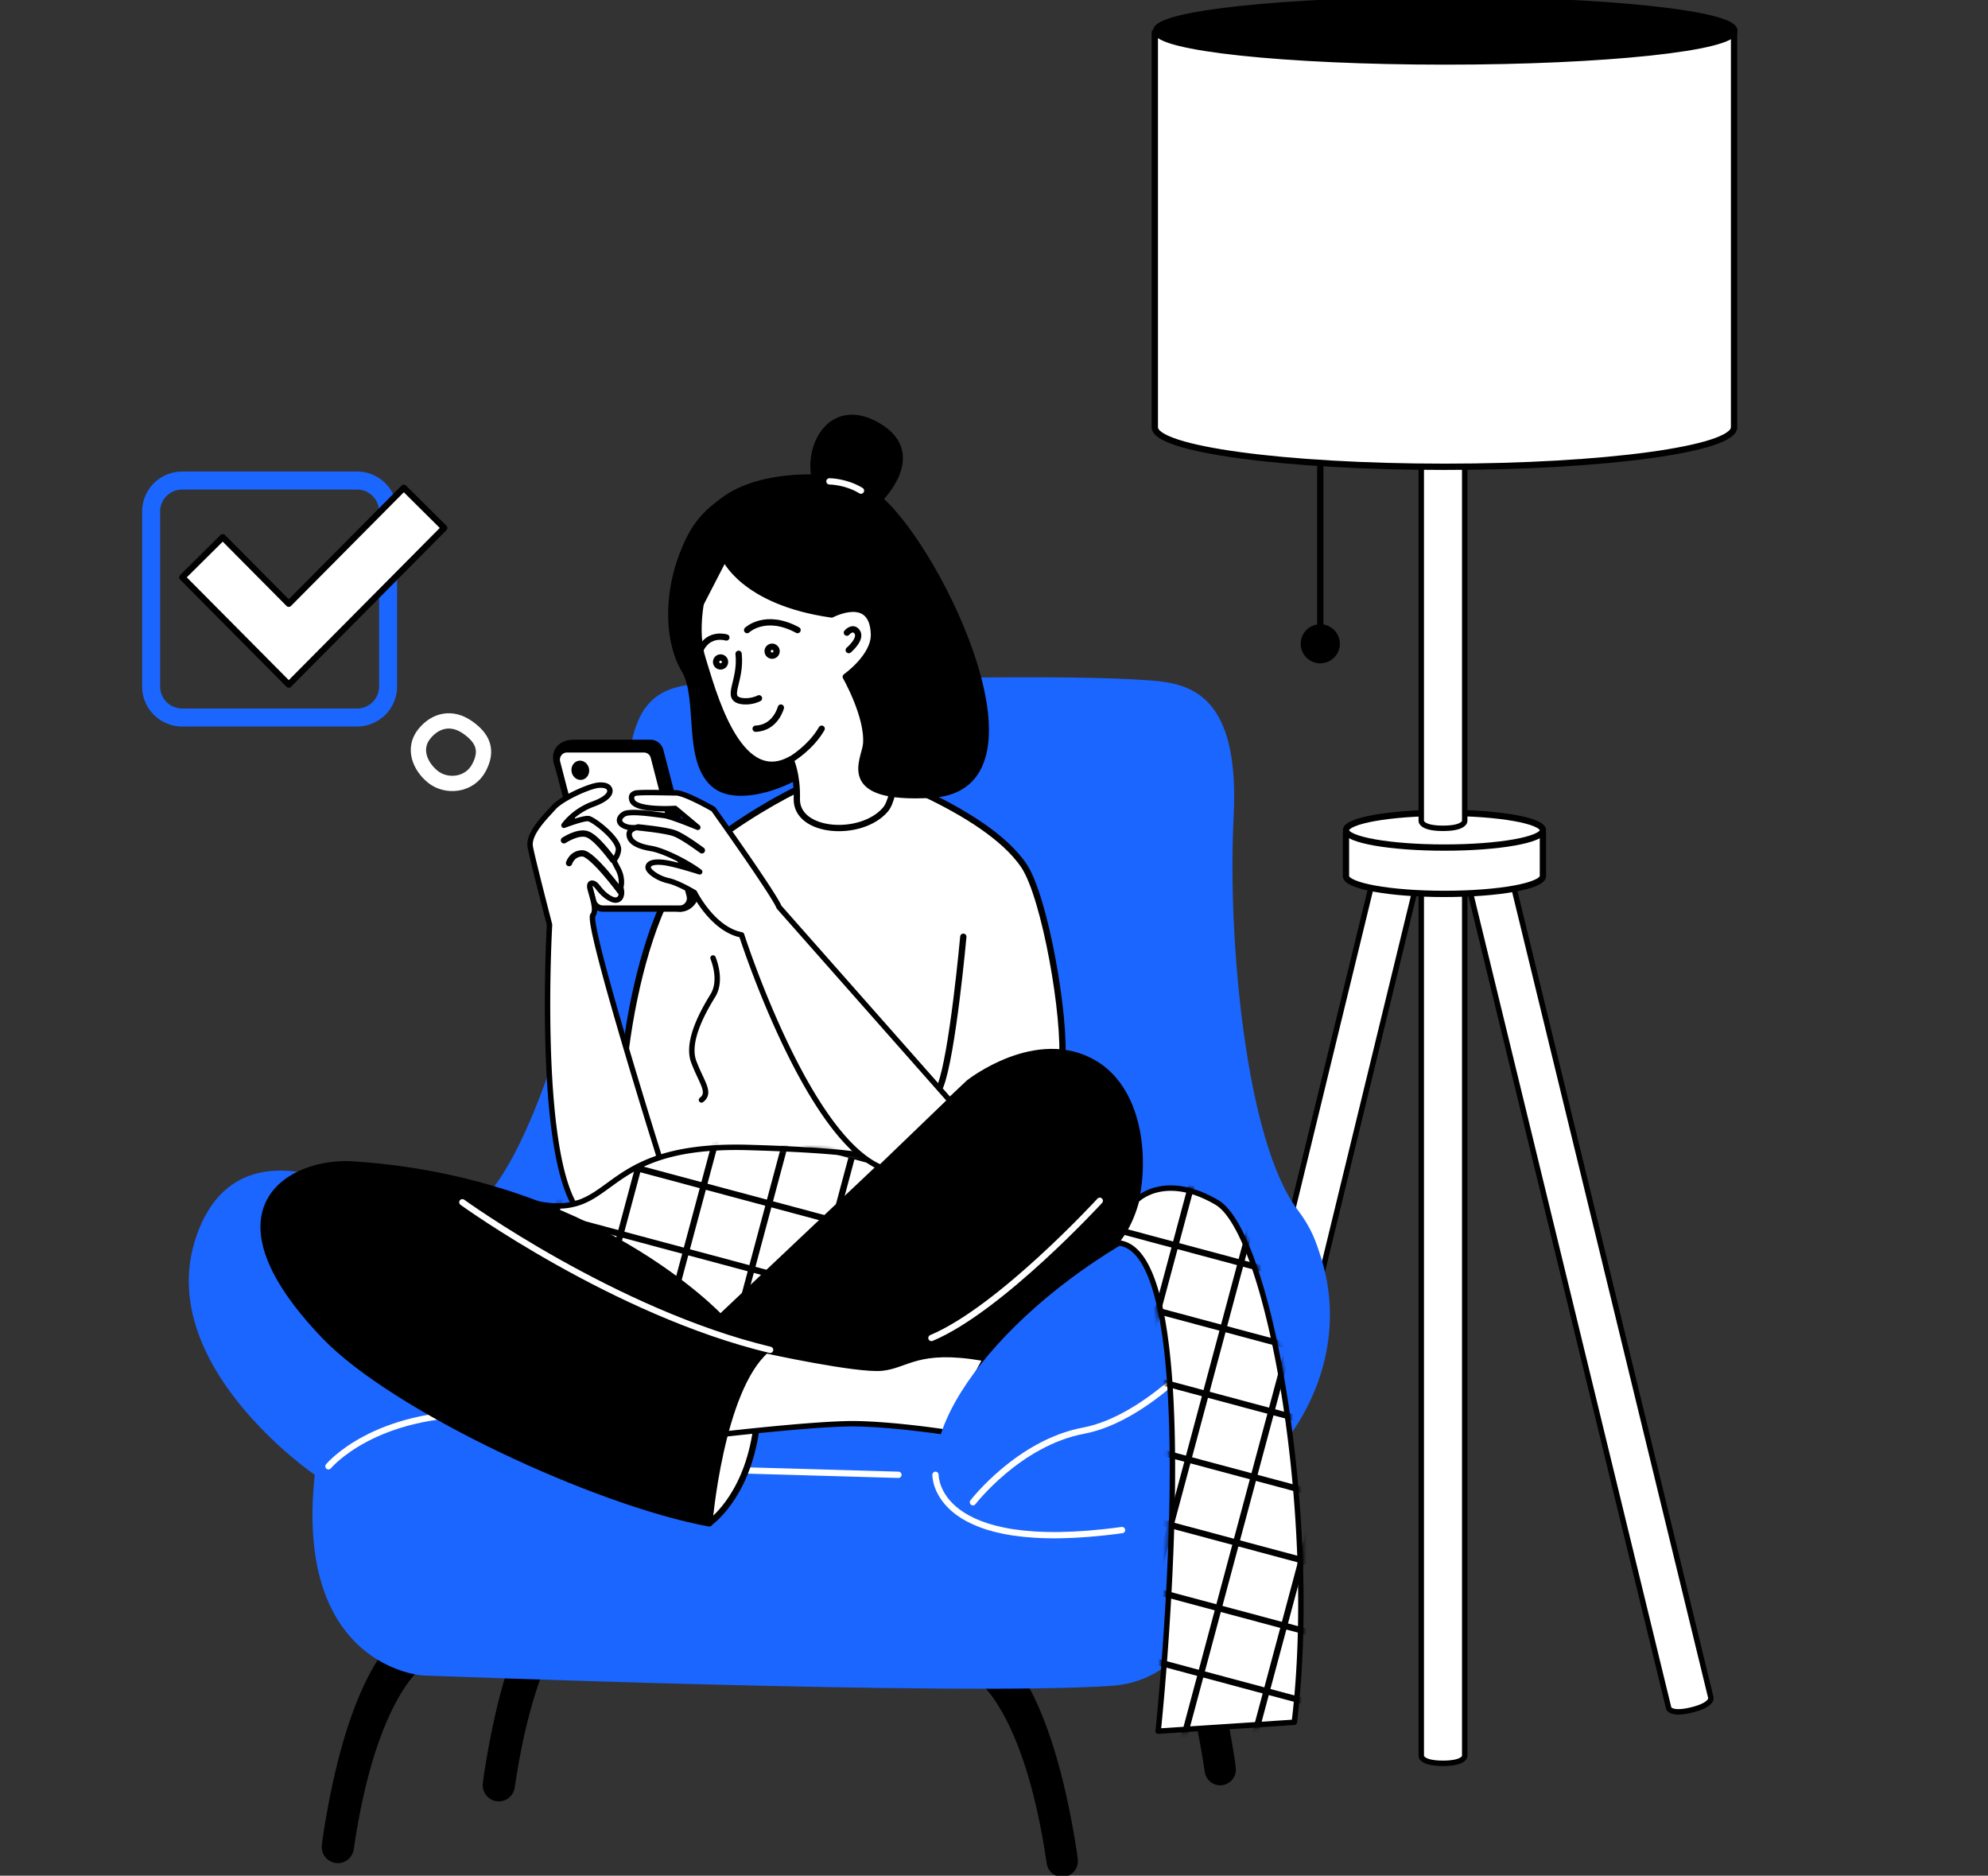 <?xml version="1.0" encoding="UTF-8"?> <svg xmlns="http://www.w3.org/2000/svg" width="442" height="417" fill="none"><rect width="100%" height="100%" fill="#333333" stroke="none"/> <g clip-path="url(#a)"> <path d="m306.349 191.007 9.385 2.283-45.349 186.445s-.38 1.564-5.073.423c-4.692-1.141-4.312-2.706-4.312-2.706l45.349-186.445Z" fill="#fff"></path> <path d="m306.349 191.007.143-.586a.603.603 0 0 0-.729.444l.586.142Zm9.385 2.283.586.142a.601.601 0 0 0-.443-.728l-.143.586Zm-9.527-1.697 9.384 2.283.286-1.172-9.385-2.283-.285 1.172Zm8.942 1.554-45.35 186.445 1.172.286 45.349-186.446-1.171-.285Zm-53.563 184.448 45.349-186.445-1.172-.285-45.349 186.445 1.172.285Zm8.799 2.14a36.264 36.264 0 0 1-.585-.144v-.002l.001-.003.002-.007.002-.01.006-.017.005-.014c.001-.003-.005.011-.024.034-.036.043-.14.144-.39.236-.518.188-1.647.323-3.947-.236l-.285 1.172c2.392.582 3.799.505 4.645.197.431-.157.716-.375.897-.59.09-.106.15-.206.191-.289a.856.856 0 0 0 .059-.152l.005-.017a.03.03 0 0 0 .002-.009l.001-.003.001-.002-.586-.144Zm-4.93-.163c-2.3-.559-3.241-1.198-3.615-1.604-.18-.195-.226-.333-.238-.388-.007-.03-.006-.044-.006-.042l-.002.016a.072.072 0 0 0-.002.017l-.003.011a.01.01 0 0 1-.002.006v.004l-.001.001c0 .001 0 .002-.586-.141-.586-.142-.586-.141-.586-.14l-.001.001-.001.004-.002.008-.003.018a.9.9 0 0 0-.017.163c-.003.092.005.208.036.343.063.274.215.598.527.937.609.662 1.824 1.376 4.217 1.958l.285-1.172Z" fill="#000"></path> <path d="M315.997 198.524h9.659v191.881s0 1.61-4.83 1.61c-4.829 0-4.829-1.61-4.829-1.61V198.524Z" fill="#fff"></path> <path d="M315.997 198.524v-.603a.602.602 0 0 0-.603.603h.603Zm9.659 0h.603a.602.602 0 0 0-.603-.603v.603Zm-9.659.603h9.659v-1.206h-9.659v1.206Zm9.056-.603v191.881h1.206V198.524h-1.206ZM316.6 390.405V198.524h-1.206v191.881h1.206Zm9.056 0c-.603 0-.603-.001-.603-.002v-.023l.001-.017.003-.016a.206.206 0 0 1-.016.039c-.025.051-.102.174-.324.321-.458.306-1.524.704-3.891.704v1.207c2.463 0 3.812-.407 4.561-.907.382-.255.607-.533.733-.785a1.372 1.372 0 0 0 .135-.443l.003-.044.001-.018V390.407c0-.001 0-.002-.603-.002Zm-4.83 1.006c-2.366 0-3.432-.398-3.891-.704-.221-.147-.298-.27-.323-.321-.013-.027-.016-.041-.016-.039l.003.016v.017a.045.045 0 0 1 .001.011v.012c0 .001 0 .002-.603.002s-.603.001-.603.002V390.421l.001.018.003.044a1.277 1.277 0 0 0 .136.443c.125.252.35.53.732.785.75.5 2.098.907 4.56.907v-1.207Z" fill="#000"></path> <path d="m335.041 191.007-9.384 2.283 45.348 186.445s.381 1.564 5.073.423c4.693-1.141 4.313-2.706 4.313-2.706l-45.35-186.445Z" fill="#fff"></path> <path d="m335.041 191.007-.142-.586c.324-.079.65.12.729.444l-.587.142Zm-9.384 2.283-.587.142a.602.602 0 0 1 .444-.728l.143.586Zm9.527-1.697-9.385 2.283-.285-1.172 9.385-2.283.285 1.172Zm-8.942 1.554 45.35 186.445-1.173.286-45.349-186.446 1.172-.285Zm53.563 184.448-45.35-186.445 1.173-.285 45.348 186.445-1.171.285Zm-8.8 2.14c.587-.143.586-.144.586-.144v-.002l-.001-.003-.002-.007-.003-.01-.005-.017-.006-.014c-.001-.003.005.011.025.034.036.043.14.144.39.236.518.188 1.647.323 3.947-.236l.285 1.172c-2.393.582-3.799.505-4.646.197-.431-.157-.716-.375-.897-.59a1.36 1.36 0 0 1-.236-.399l-.014-.042-.005-.017a.03.03 0 0 0-.002-.009l-.001-.003v-.002c-.001-.001-.001-.001.585-.144Zm4.931-.163c2.3-.559 3.241-1.198 3.614-1.604.181-.195.226-.333.239-.388.006-.03.006-.044.006-.042a.161.161 0 0 0 .004.033l.002.011.002.006.001.004v.001c.001.001.001.002.586-.141.586-.142.586-.141.587-.14v.001l.001.004.002.008.004.018.007.044a1.344 1.344 0 0 1-.027.462c-.063.274-.215.598-.526.937-.61.662-1.824 1.376-4.217 1.958l-.285-1.172Z" fill="#000"></path> <path d="M321.148 198.733c12.091 0 21.893-1.775 21.893-3.965v-9.556h-43.786v9.556c0 2.19 9.801 3.965 21.893 3.965Z" fill="#fff" stroke="#000" stroke-width="1.4" stroke-miterlimit="10" stroke-linecap="round" stroke-linejoin="round"></path> <path d="M321.148 188.432c12.091 0 21.893-1.73 21.893-3.864 0-2.133-9.802-3.863-21.893-3.863-12.091 0-21.893 1.73-21.893 3.863 0 2.134 9.802 3.864 21.893 3.864Z" fill="#fff" stroke="#000" stroke-width="1.4" stroke-miterlimit="10" stroke-linecap="round" stroke-linejoin="round"></path> <path d="M315.997 86.598h9.659v95.941s0 1.61-4.83 1.61c-4.829 0-4.829-1.61-4.829-1.61v-95.94Z" fill="#fff"></path> <path d="M315.997 86.598v-.603a.603.603 0 0 0-.603.603h.603Zm9.659 0h.603a.603.603 0 0 0-.603-.603v.603Zm-9.659.603h9.659v-1.206h-9.659v1.206Zm9.056-.603v95.941h1.206v-95.94h-1.206ZM316.6 182.54v-95.94h-1.206v95.94h1.206Zm9.056 0c-.603 0-.603-.001-.603-.002v-.023l.001-.017.003-.016a.169.169 0 0 1-.016.04c-.025.05-.102.173-.324.321-.458.305-1.524.703-3.891.703v1.207c2.463 0 3.812-.407 4.561-.907.382-.255.607-.533.733-.785a1.357 1.357 0 0 0 .135-.443l.003-.044.001-.018v-.014c0-.001 0-.002-.603-.002Zm-4.83 1.006c-2.366 0-3.432-.398-3.891-.703-.221-.148-.298-.271-.323-.321-.013-.027-.016-.041-.016-.04l.003.016v.017a.045.045 0 0 1 .001.011v.012c0 .001 0 .002-.603.002s-.603.001-.603.002V182.555l.001.018.003.044a1.277 1.277 0 0 0 .136.443c.125.252.35.53.732.785.75.5 2.098.907 4.56.907v-1.207Z" fill="#000"></path> <path d="M293.543 95.721v50.139" stroke="#000" stroke-width="1.4"></path> <path d="M293.543 146.772a3.646 3.646 0 1 0 .001-7.293 3.646 3.646 0 0 0-.001 7.293Z" fill="#000" stroke="#000" stroke-width="1.4" stroke-miterlimit="10" stroke-linecap="round" stroke-linejoin="round"></path> <path d="M321.148 103.776c35.562 0 64.391-3.931 64.391-8.781V7.191H256.756v87.804c0 4.85 28.829 8.781 64.392 8.781Z" fill="#fff" stroke="#000" stroke-width="1.4" stroke-miterlimit="10" stroke-linecap="round" stroke-linejoin="round"></path> <path d="M321.348 13.674c35.497 0 64.272-3.06 64.272-6.837C385.62 3.061 356.845 0 321.348 0c-35.496 0-64.271 3.061-64.271 6.837s28.775 6.837 64.271 6.837Z" fill="#000" stroke="#000" stroke-width="1.4" stroke-miterlimit="10" stroke-linecap="round" stroke-linejoin="round"></path> <mask id="b" style="mask-type:alpha" maskUnits="userSpaceOnUse" x="256" y="6" width="131" height="99"> <path d="M321.148 103.776c35.562 0 64.391-3.931 64.391-8.781V7.191H256.756v87.804c0 4.85 28.829 8.781 64.392 8.781Z" fill="#8FB4FF" stroke="#fff" stroke-width="1.4" stroke-miterlimit="10" stroke-linecap="round" stroke-linejoin="round"></path> </mask> <path d="M236.168 416.671a2.87 2.87 0 0 1-2.835-2.419l-.192-1.208c-4.289-28.265-12.536-37.401-14.921-39.478-.415-.361-.908-.663-1.373-.957a2.907 2.907 0 0 1-.93-3.973l.453-.741a3.648 3.648 0 0 1 5.063-1.184c1.155.742 11.708 8.244 17.396 45.178l.19 1.567a2.871 2.871 0 0 1-2.851 3.215Z" fill="#000"></path> <path d="m233.141 413.044-.596.09v.004l.596-.094Zm5.688-1.155.599-.072a.123.123 0 0 1-.002-.019l-.597.091Zm-4.9 2.268-.193-1.208-1.191.189.192 1.208 1.192-.189Zm-.192-1.204c-4.303-28.352-12.594-37.641-15.122-39.842l-.791.91c2.243 1.953 10.445 10.937 14.721 39.113l1.192-.181Zm-17.304-44.003.452-.741-1.029-.629-.453.741 1.03.629Zm4.674-1.732c.95.61 11.451 7.915 17.126 44.763l1.193-.183c-5.702-37.021-16.308-44.721-17.667-45.595l-.652 1.015Zm17.124 44.744.189 1.567 1.198-.145-.19-1.567-1.197.145Zm-21.346-43.753a3.045 3.045 0 0 1 4.226-.988l.645-1.02a4.253 4.253 0 0 0-5.9 1.379l1.029.629Zm.285 3.89a2.303 2.303 0 0 1-.737-3.149l-1.03-.629a3.512 3.512 0 0 0 1.122 4.798l.645-1.02Zm21.25 41.43a2.268 2.268 0 0 1-2.251 2.539v1.206a3.474 3.474 0 0 0 3.449-3.89l-1.198.145Zm-19.805-40.418c-.457-.398-.996-.727-1.445-1.012l-.645 1.02c.48.304.927.578 1.299.902l.791-.91Zm14.122 41.235a3.475 3.475 0 0 0 3.432 2.928v-1.206a2.267 2.267 0 0 1-2.24-1.911l-1.192.189ZM271.301 396.302a2.872 2.872 0 0 1-2.836-2.421l-.192-1.207c-4.289-28.264-12.535-37.401-14.921-39.478-.414-.361-.908-.663-1.372-.956a2.909 2.909 0 0 1-.93-3.974l.452-.741a3.65 3.65 0 0 1 5.064-1.184c1.154.742 11.707 8.244 17.396 45.179l.189 1.566a2.872 2.872 0 0 1-2.85 3.216Z" fill="#000"></path> <path d="m268.273 392.674-.596.09.001.004.595-.094Zm5.689-1.154.598-.072-.002-.02-.596.092Zm.189 1.566-.599.073.599-.073Zm-5.09.701-.192-1.208-1.191.189.192 1.208 1.191-.189Zm-.191-1.204c-4.303-28.352-12.594-37.641-15.121-39.842l-.793.909c2.243 1.954 10.445 10.939 14.721 39.114l1.193-.181Zm-17.305-44.003.453-.741-1.03-.628-.452.741 1.029.628Zm4.675-1.732c.95.611 11.45 7.916 17.126 44.763l1.192-.183c-5.702-37.021-16.308-44.721-17.665-45.595l-.653 1.015Zm17.123 44.743.189 1.568 1.198-.145-.19-1.566-1.197.143Zm-21.345-43.752a3.045 3.045 0 0 1 4.226-.988l.644-1.02a4.253 4.253 0 0 0-5.9 1.38l1.03.628Zm.284 3.891a2.305 2.305 0 0 1-.737-3.15l-1.029-.628a3.51 3.51 0 0 0 1.121 4.797l.645-1.019Zm21.25 41.429a2.268 2.268 0 0 1-2.251 2.54v1.206a3.475 3.475 0 0 0 3.449-3.891l-1.198.145Zm-19.803-40.418c-.459-.398-.998-.727-1.447-1.011l-.645 1.019c.481.304.928.578 1.299.901l.793-.909Zm14.121 41.235a3.474 3.474 0 0 0 3.431 2.929v-1.206a2.27 2.27 0 0 1-2.24-1.912l-1.191.189Z" fill="#000"></path> <path d="M113.733 397.391a2.872 2.872 0 0 1-5.686-.795l.189-1.567c4.21-27.798 11.209-38.905 14.959-43.028 1.214-1.335 3.195-.908 4.135.634l2.116 3.464a.091.091 0 0 0 .143.017c-.082.083-10.635 6.843-15.664 40.068l-.192 1.207ZM77.951 411.036a2.87 2.87 0 0 1-5.686-.795l.19-1.567c3.796-25.066 9.86-36.56 13.764-41.6 1.739-2.246 4.824-1.624 6.305.8l1.14 1.87c.04.065.09.071.143.017-.081.083-10.635 6.842-15.664 40.067l-.192 1.208Z" fill="#000" stroke="#000" stroke-width="1.4" stroke-linecap="round" stroke-linejoin="round"></path> <path d="M255.895 151.288c8.822.659 19.787 3.215 18.386 30.339-1.402 27.124 2.72 72.22 14.263 87.389 11.542 15.169 1.814 29.432-4.123 32.647-6.018 3.216-3.71 70.901-37.265 73.127-33.556 2.309-153.266-2.308-153.266-2.308s-28.526-1.814-23.91-44.602c0 0-36.358-24.815-26.217-53.34 10.141-28.526 43.258-5.524 43.258-5.524s5.17 5.376 18.094 0c17.643-14.51 28.439-74.852 32.31-88.517 3.871-13.665.655-27.974 18.629-28.469 17.891-.247 74.943-2.638 99.841-.742Z" fill="#1B66FF"></path> <path d="M173.12 107.181s-13.768.906-19.539 12.036c-5.771 11.13-5.277 23.25-1.402 29.68s.083 20.611 7.008 25.804c6.76 5.029 24.899-3.462 25.228-10.058.33-6.595-11.295-57.462-11.295-57.462Z" fill="#000" stroke="#000" stroke-width="1.4" stroke-miterlimit="10" stroke-linecap="round" stroke-linejoin="round"></path> <path d="m122.778 325.674 76.972 2.206" stroke="#fff" stroke-width="1.4" stroke-miterlimit="10" stroke-linecap="round" stroke-linejoin="round"></path> <path d="M190.033 170.207s28.939 9.233 37.678 22.342c4.617 7.007 9.317 33.636 8.41 43.777-.907 10.14-1.484 8.574 0 14.757 1.484 6.101 1.401 16.241-4.123 17.148-5.523.907-6.595 4.699-16.076 4.699-6.926 0-12.368-2.967-25.476-2.803-13.109.165-46.829-.989-51.034-11.13-4.205-10.14 1.649-57.875 16.159-69.581 18.469-14.758 34.462-19.209 34.462-19.209Z" fill="#fff" stroke="#000" stroke-width="1.4" stroke-miterlimit="10" stroke-linecap="round" stroke-linejoin="round"></path> <path d="m151.248 201.999-15.729-1.445a2.293 2.293 0 0 1-2.22-1.694l-9.508-29.376c-.723-3.252 1.806-4.336 3.734-4.336h17.054c1.066 0 1.954.715 2.22 1.695l7.994 30.857c.355 1.427-1.015 4.299-3.545 4.299Z" fill="#000" stroke="#000" stroke-width="1.4" stroke-miterlimit="10" stroke-linecap="round" stroke-linejoin="round"></path> <path d="M151.127 201.999h-17.053a2.294 2.294 0 0 1-2.221-1.694l-7.994-30.857c-.355-1.427.711-2.854 2.221-2.854h17.054c1.066 0 1.953.713 2.22 1.694l7.994 30.857c.355 1.428-.711 2.854-2.221 2.854Z" fill="#fff" stroke="#000" stroke-width="1.4" stroke-miterlimit="10" stroke-linecap="round" stroke-linejoin="round"></path> <path d="M129.434 173.359c1.067-.207 1.749-1.32 1.523-2.486-.227-1.166-1.276-1.943-2.343-1.736-1.068.208-1.75 1.321-1.523 2.487.226 1.166 1.275 1.943 2.343 1.735Z" fill="#000"></path> <path d="M157.703 338.598s7.832-5.276 10.223-19.539c2.309-14.263-7.915-9.398-7.915-9.398l-2.308 28.937Z" fill="#fff" stroke="#000" stroke-width="1.4" stroke-miterlimit="10" stroke-linecap="round" stroke-linejoin="round"></path> <path d="M136.441 191.312s.974-1 1.072-2.474c0-2.391-5.524-6.678-6.678-6.842-1.155-.165-5.442 1.483-5.442 1.483s2.143-3.133 6.431-4.699c4.287-1.566 4.04-3.133 3.462-3.71-.577-.659-2.143-.577-2.802-.412-2.557.578-7.668 2.969-9.4 4.864-1.649 1.896-5.688 5.689-5.193 8.739.577 3.051 4.287 17.313 4.287 17.313s-2.721 47.405 5.358 61.997c0 0 6.514 0 15.006-7.254 2.721-2.309 4.04-3.134 4.04-3.134s-16.319-51.932-14.758-53.739c.926-1.071-.161-4.028-.608-5.78-.446-1.752.815-1.492 1.432-.746s1.567 2.144 3.298 2.968c1.814.824 2.639-.743 2.061-2.556 0 0 .578-1.814-.494-3.957l-1.072-2.061Z" fill="#fff"></path> <path d="m136.441 191.312.115.592a.61.61 0 0 0 .317-.171l-.432-.421Zm1.072-2.474.601.041.002-.041h-.603Zm-12.12-5.359-.497-.34a.603.603 0 0 0 .714.904l-.217-.564Zm9.894-8.409-.455.397.028.03.427-.427Zm-2.803-.412.132.589.013-.004-.145-.585Zm-9.399 4.864-.446-.407-.009.011.455.396Zm-5.194 8.739-.595.096.002.017.593-.113Zm4.287 17.313.602.035a.59.59 0 0 0-.019-.187l-.583.152Zm5.358 61.997-.527.292a.603.603 0 0 0 .527.311v-.603Zm15.006-7.254-.39-.461-.002.001.392.46Zm4.04-3.134.32.512a.603.603 0 0 0 .255-.692l-.575.18Zm-14.758-53.739-.457-.394.457.394Zm4.123-3.558-.26.544.01.005.25-.549Zm2.06-2.556-.574-.183a.599.599 0 0 0 0 .365l.574-.182Zm-.494-3.958.539-.269-.004-.009-.535.278Zm-1.072-2.06.432.42h.001v-.001l.002-.002.005-.004.012-.014a4.316 4.316 0 0 0 .174-.203c.106-.135.249-.329.392-.575a4.682 4.682 0 0 0 .655-2.054l-1.203-.081a3.483 3.483 0 0 1-.491 1.524 3.728 3.728 0 0 1-.388.543l-.022.024-.003.003h.001l.001-.001.432.421Zm1.675-2.474c0-.798-.445-1.646-.996-2.408-.568-.785-1.326-1.581-2.107-2.294a21.515 21.515 0 0 0-2.309-1.836c-.352-.24-.683-.443-.97-.595-.269-.141-.56-.27-.814-.307l-.171 1.195.01.001.027.007c.023.007.054.018.093.033.077.031.175.077.293.139.236.124.526.301.854.523a20.403 20.403 0 0 1 2.174 1.731c.744.68 1.439 1.414 1.943 2.11.52.72.767 1.304.767 1.701h1.206Zm-7.196-7.44c-.415-.059-1.005.043-1.56.173-.587.136-1.249.332-1.864.53a50.702 50.702 0 0 0-2.128.743l-.141.054-.037.013-.01.005h-.003l.216.563.217.564.003-.001.008-.004.035-.014.135-.05a46.998 46.998 0 0 1 2.075-.724 23.03 23.03 0 0 1 1.768-.505c.574-.134.953-.176 1.115-.152l.171-1.195Zm-5.527 2.081.498.341v.001-.001l.002-.003a.351.351 0 0 0 .015-.022l.067-.09c.061-.08.154-.201.281-.351a12.83 12.83 0 0 1 1.152-1.191 14.025 14.025 0 0 1 4.623-2.816l-.414-1.133a15.234 15.234 0 0 0-5.023 3.058c-.558.51-.978.97-1.26 1.305a9.975 9.975 0 0 0-.322.402l-.084.113-.023.032-.006.01-.002.003-.001.001v.001l.497.34Zm6.638-4.132c2.176-.795 3.351-1.638 3.864-2.479.265-.437.354-.876.294-1.283a1.688 1.688 0 0 0-.476-.941l-.853.853c.066.066.12.157.135.264.015.098.005.257-.131.479-.291.479-1.136 1.203-3.247 1.974l.414 1.133Zm3.71-4.674c-.455-.52-1.207-.676-1.78-.719a5.495 5.495 0 0 0-1.624.119l.292 1.17a4.372 4.372 0 0 1 1.242-.087c.519.04.84.173.961.311l.909-.794Zm-3.39-.603c-1.344.303-3.309 1.068-5.145 1.986-1.823.911-3.621 2.024-4.567 3.059l.891.814c.786-.86 2.409-1.892 4.215-2.794 1.791-.896 3.659-1.615 4.871-1.888l-.265-1.177Zm-9.721 5.056c-.784.901-2.26 2.385-3.432 3.975-.592.805-1.133 1.668-1.494 2.545-.36.875-.556 1.801-.408 2.711l1.19-.193c-.1-.614.024-1.306.334-2.059.309-.751.788-1.527 1.35-2.288 1.136-1.543 2.504-2.904 3.37-3.899l-.91-.792Zm-5.332 9.248c.293 1.547 1.371 5.899 2.368 9.835.5 1.975.982 3.854 1.339 5.24l.429 1.657.119.459.031.12.007.03.002.008.001.003.584-.152.583-.152v-.002l-.002-.008-.008-.031-.031-.12-.119-.457-.428-1.656c-.357-1.385-.838-3.262-1.338-5.234-1.002-3.957-2.068-8.263-2.351-9.765l-1.186.225Zm4.88 17.2-.602-.034v.002l-.001.007-.002.026-.005.102-.021.402c-.018.352-.043.87-.073 1.534-.058 1.327-.133 3.24-.198 5.58a353.64 353.64 0 0 0-.052 17.922c.166 6.849.584 14.167 1.469 20.694.883 6.507 2.238 12.302 4.316 16.054l1.056-.584c-1.962-3.544-3.297-9.147-4.177-15.632-.877-6.466-1.293-13.735-1.457-20.561-.165-6.824-.078-13.195.05-17.86a335.693 335.693 0 0 1 .271-7.085l.021-.398.005-.101.002-.025v-.008l-.602-.035Zm5.358 61.997.001.603h.03l.067-.002c.057-.002.138-.006.243-.013.21-.016.513-.046.901-.105.776-.119 1.89-.353 3.27-.818 2.761-.932 6.58-2.783 10.885-6.461l-.783-.918c-4.186 3.578-7.87 5.353-10.488 6.235-1.31.442-2.355.661-3.066.77-.356.054-.627.08-.806.094l-.199.011-.046.001h-.009v.603Zm15.396-6.795a57.593 57.593 0 0 1 3.008-2.407 25.884 25.884 0 0 1 .91-.641l.041-.026c.005-.004.007-.006.009-.006l.002-.001-.32-.512-.32-.511h-.001l-.001.001-.004.003-.015.009-.051.034-.197.131c-.173.118-.428.298-.77.549a59.285 59.285 0 0 0-3.071 2.457l.78.92Zm3.65-3.593.575-.181-.001-.002a21.486 21.486 0 0 0-.046-.146l-.136-.434-.514-1.651c-.444-1.423-1.075-3.458-1.827-5.905a1602.336 1602.336 0 0 1-5.437-18.043c-1.942-6.603-3.833-13.256-5.14-18.367-.655-2.558-1.16-4.719-1.453-6.292-.147-.79-.237-1.413-.269-1.859a2.94 2.94 0 0 1-.004-.487c.012-.137.034-.075-.05.023l-.913-.789c-.181.21-.222.484-.239.648-.018.199-.015.435.003.69.036.513.136 1.19.286 1.994.301 1.613.814 3.806 1.47 6.371 1.313 5.133 3.209 11.802 5.152 18.408a1596.564 1596.564 0 0 0 7.269 23.966c.221.713.396 1.272.515 1.653a92.672 92.672 0 0 0 .171.546l.009.028.003.007v.003l.576-.181Zm-14.398-59.881c.579.701 1.622 2.232 3.503 3.128l.519-1.089c-1.582-.753-2.438-2.016-3.092-2.807l-.93.768Zm3.513 3.133c.53.241 1.049.335 1.526.247a1.77 1.77 0 0 0 1.145-.739c.51-.728.534-1.792.214-2.796l-1.149.365c.257.811.157 1.437-.054 1.739a.558.558 0 0 1-.373.245c-.169.031-.434.012-.81-.16l-.499 1.099Zm2.31-3.105.575.182v-.001h.001l.001-.004.002-.008c.002-.006.005-.013.007-.024l.022-.078a5.675 5.675 0 0 0 .15-1.233 6.622 6.622 0 0 0-.713-3.061l-1.078.539c.484.969.594 1.86.585 2.505a4.658 4.658 0 0 1-.071.757c-.016.088-.032.153-.042.195l-.012.044a.04.04 0 0 0-.002.007v-.002h.001l.574.182Zm.041-4.236-.938-1.803-.117-.226a.488.488 0 0 0-.015-.027l-.002-.004v-.001.001c.008.54-.42.87-.535.278-.115-.592-.543-.263-.536.277h.001v.001l.002.004.014.028.118.226.938 1.803 1.07-.557Zm-5.768 10.745c.359-.415.48-.959.504-1.475.025-.525-.047-1.103-.157-1.669-.215-1.109-.618-2.366-.826-3.18l-1.169.298c.24.938.602 2.036.811 3.111.102.526.155.997.137 1.383-.019.395-.108.622-.213.743l.913.789Zm-.479-6.324a2.278 2.278 0 0 1-.074-.444.588.588 0 0 1 .014-.19c.006-.019.004 0-.025.027a.157.157 0 0 1-.075.039c-.012.002.05-.007.185.062.123.064.254.167.358.293l.93-.768a2.386 2.386 0 0 0-.736-.597c-.262-.135-.603-.24-.951-.177-.402.072-.71.351-.838.765-.113.365-.08.805.043 1.288l1.169-.298Z" fill="#000"></path> <path d="M125.385 186.82s2.968-1.978 5.029-1.401c2.061.578 5.201 4.917 5.861 5.742" stroke="#000" stroke-width="1.4" stroke-miterlimit="10" stroke-linecap="round" stroke-linejoin="round"></path> <path d="M126.521 191.884s.659-2.168 2.967-2.168c2.226 0 8.593 8.67 8.593 8.67" fill="#fff"></path> <path d="M126.521 191.884s.659-2.168 2.967-2.168c2.226 0 8.593 8.67 8.593 8.67" stroke="#000" stroke-width="1.4" stroke-miterlimit="10" stroke-linecap="round" stroke-linejoin="round"></path> <path d="M172.131 297.459s18.55 6.183 24.074 5.606c5.523-.577 8.656-3.793 23.084-1.319l-8.986 16.653s-11.373-1.743-20.036-1.875c-8.661-.131-31.246 2.535-31.246 2.535s7.091-19.457 13.11-21.6Z" fill="#fff"></path> <path d="m172.131 297.459.19-.572a.599.599 0 0 0-.392.004l.202.568Zm47.159 4.287.53.286a.6.6 0 0 0-.429-.88l-.101.594Zm-8.987 16.653-.091.597c.251.038.5-.086.622-.311l-.531-.286Zm-51.281.66-.567-.206a.601.601 0 0 0 .637.805l-.07-.599Zm13.109-21.6-.19.572v.001l.003.001.01.003.041.013.157.052.6.196a225.085 225.085 0 0 0 9.183 2.762c2.671.74 5.524 1.462 8.06 1.965 2.514.499 4.791.796 6.273.641l-.126-1.2c-1.28.134-3.394-.125-5.912-.624-2.495-.495-5.315-1.209-7.973-1.944a225.382 225.382 0 0 1-9.133-2.747l-.595-.194-.155-.052-.04-.013-.009-.003-.003-.001h-.001l-.19.572Zm24.137 6.206c5.754-.602 8.587-3.782 22.92-1.324l.203-1.189c-14.524-2.49-17.955.76-23.249 1.313l.126 1.2Zm22.491-2.206-8.987 16.654 1.062.572 8.986-16.653-1.061-.573Zm-8.456 16.94.092-.596h-.003l-.006-.001-.026-.004a225.864 225.864 0 0 0-6.757-.886c-3.933-.453-8.964-.924-13.326-.991l-.018 1.207c4.301.065 9.286.531 13.206.983a221.845 221.845 0 0 1 6.245.81l.374.056.096.013.024.005.005.001h.003l.091-.597Zm-20.026-2.478c-4.371-.066-12.217.572-18.939 1.221-3.367.325-6.463.655-8.718.903-1.127.124-2.044.228-2.68.3l-.732.085-.191.022-.05.006-.012.002h-.004l.071.599.07.599h.001l.004-.001.012-.001a1.22 1.22 0 0 0 .048-.006l.19-.022.731-.084a668.255 668.255 0 0 1 11.377-1.202c6.735-.65 14.512-1.28 18.804-1.214l.018-1.207Zm-31.255 3.138.567.206.001-.002a.03.03 0 0 1 .003-.011l.015-.04.06-.161a118.948 118.948 0 0 1 1.114-2.837c.756-1.85 1.824-4.335 3.078-6.885 1.257-2.553 2.69-5.153 4.175-7.241.742-1.044 1.488-1.948 2.222-2.65.738-.706 1.435-1.182 2.076-1.411l-.404-1.136c-.864.308-1.705.908-2.507 1.676-.805.772-1.601 1.74-2.37 2.821-1.538 2.164-3.005 4.83-4.274 7.408a112.811 112.811 0 0 0-3.113 6.961 121.816 121.816 0 0 0-1.189 3.038.872.872 0 0 0-.015.042l-.004.011-.001.004v.001l.566.206Z" fill="#000"></path> <path d="M73.031 325.984s10.141-12.284 34.957-11.625" stroke="#fff" stroke-width="1.4" stroke-miterlimit="10" stroke-linecap="round" stroke-linejoin="round"></path> <path d="M188.125 267.285s-24.652-8.162-39.079-3.875l39.079 3.875Z" fill="#fff"></path> <path d="M188.125 267.285s-24.652-8.162-39.079-3.875" stroke="#000" stroke-width="1.4" stroke-miterlimit="10" stroke-linecap="round" stroke-linejoin="round"></path> <path d="M196.37 259.535s7.914-3.344-29.947-4.428c-37.861-1.083-27.353 20.175-54.065 10.446-10.718-3.874 49.467 30.092 49.467 30.092l42.459-30.092-7.914-6.018Z" fill="#fff"></path> <path d="m196.37 259.535-.235-.556a.603.603 0 0 0-.131 1.036l.366-.48Zm-84.012 6.018.207-.566-.002-.001-.205.567Zm49.467 30.092-.297.526a.606.606 0 0 0 .646-.034l-.349-.492Zm42.459-30.092.349.493a.604.604 0 0 0 .017-.973l-.366.48Zm-7.914-6.018c.235.556.235.556.236.555h.001l.003-.002.009-.003.025-.011.079-.039a2.5 2.5 0 0 0 .244-.141c.167-.11.449-.323.597-.648.081-.179.124-.396.078-.634a1.216 1.216 0 0 0-.325-.604c-.303-.324-.808-.598-1.522-.849-1.448-.511-4.069-1.036-8.659-1.503-4.602-.468-11.222-.88-20.696-1.152l-.034 1.206c9.458.271 16.046.682 20.608 1.146 4.575.466 7.075.98 8.38 1.44.663.235.943.429 1.044.537.042.045.027.048.02.008a.166.166 0 0 1 .008-.095c.003-.006-.003.009-.037.042a.788.788 0 0 1-.124.097 1.452 1.452 0 0 1-.172.096c-.001 0-.001 0 0 0l.001-.001s.001-.001.236.555Zm-29.93-5.031c-9.52-.272-16.04.859-20.883 2.578-4.845 1.72-7.977 4.019-10.702 6.003-2.733 1.988-5.003 3.614-8.212 4.195-3.211.58-7.445.123-14.078-2.293l-.413 1.133c6.722 2.449 11.192 2.982 14.706 2.346 3.517-.636 5.995-2.432 8.706-4.407 2.719-1.978 5.729-4.184 10.397-5.84 4.67-1.658 11.035-2.778 20.445-2.509l.034-1.206Zm-53.877 10.482a9.152 9.152 0 0 0-.862-.273 2.708 2.708 0 0 0-.33-.062 1.064 1.064 0 0 0-.366.016.68.68 0 0 0-.505.477.737.737 0 0 0 .077.549c.098.179.27.349.426.489.664.598 2.182 1.635 4.238 2.947 4.147 2.646 10.674 6.535 17.527 10.538a2297.742 2297.742 0 0 0 19.521 11.255c2.739 1.562 5.049 2.874 6.674 3.796l1.892 1.072.501.283.129.073.033.018.008.005.002.001.297-.525.296-.525-.002-.001-.008-.005a.29.29 0 0 0-.033-.018l-.128-.074a2837.272 2837.272 0 0 1-9.063-5.148 2285.574 2285.574 0 0 1-19.51-11.248c-6.854-4.004-13.363-7.881-17.487-10.514-2.079-1.327-3.505-2.308-4.08-2.826-.154-.139-.185-.191-.177-.174a.39.39 0 0 1 .036.096.517.517 0 0 1-.006.256.526.526 0 0 1-.374.375c-.064.016-.094.006-.051.011.032.004.089.013.175.035.17.041.413.118.74.236l.41-1.135Zm49.611 31.151 42.459-30.091-.697-.985-42.459 30.092.697.984Zm42.476-31.064-7.915-6.018-.731.96 7.916 6.019.73-.961Z" fill="#000"></path> <mask id="c" style="mask-type:alpha" maskUnits="userSpaceOnUse" x="109" y="254" width="96" height="43"> <path d="M195.914 259.937s7.914-3.344-29.948-4.428c-37.861-1.084-27.352 20.175-54.065 10.446-10.717-3.875 49.468 30.092 49.468 30.092l42.459-30.092-7.914-6.018Z" fill="#fff" stroke="#000" stroke-width="1.4" stroke-miterlimit="10" stroke-linecap="round" stroke-linejoin="round"></path> </mask> <g mask="url(#c)" stroke="#000" stroke-width="1.4"> <path d="m167.102 282.133-14.57-3.904-3.904 14.569 14.57 3.904 3.904-14.569ZM174.911 252.994l-14.57-3.904-3.904 14.57 14.57 3.904 3.904-14.57ZM119.488 284.99l-14.57-3.903-3.904 14.569 14.57 3.904 3.904-14.57Z"></path> <path d="m193.384 242.329-14.57-3.904-3.904 14.57 14.57 3.903 3.904-14.569ZM177.768 300.606l-14.57-3.903-3.904 14.569 14.57 3.904 3.904-14.57ZM127.297 255.852l-14.57-3.904-3.904 14.57 14.569 3.904 3.905-14.57ZM185.577 271.467l-14.57-3.904-3.904 14.57 14.57 3.904 3.904-14.57ZM137.963 274.325l-14.57-3.904-3.904 14.57 14.57 3.903 3.904-14.569ZM196.242 289.941l-14.57-3.904-3.904 14.57 14.57 3.903 3.904-14.569Z"></path> <path d="m204.05 260.802-14.57-3.904-3.904 14.569 14.57 3.904 3.904-14.569ZM148.629 292.799l-14.57-3.904-3.904 14.569 14.57 3.904 3.904-14.569ZM222.525 250.136l-14.57-3.903-3.904 14.569 14.57 3.904 3.904-14.57ZM156.437 263.66l-14.57-3.904-3.904 14.569 14.57 3.904 3.904-14.569Z"></path> <path d="m214.716 279.275-14.57-3.904-3.904 14.569 14.57 3.904 3.904-14.569Z"></path> </g> <path d="M248.558 276.684c6.76-9.482 7.667-32.566-5.194-40.233-12.862-7.667-27.949 4.287-27.949 4.287l-55.239 52.186s-28.526-30.668-81.868-34.048c-13.439-.825-33.308 9.728-6.184 38.088 15.418 16.159 60.433 37.1 85.579 41.717 0 0 2.473-29.598 12.614-38.501 0 0 20.281 4.451 25.805 3.874 5.525-.577 7.916-4.699 22.343-2.225 14.428 2.391 30.093-25.145 30.093-25.145Z" fill="#000" stroke="#000" stroke-width="1.4" stroke-miterlimit="10" stroke-linecap="round" stroke-linejoin="round"></path> <path d="M244.518 266.955s-22.095 24.073-37.43 30.504M102.795 267.285s33.967 24.568 68.429 32.812" stroke="#fff" stroke-width="1.4" stroke-miterlimit="10" stroke-linecap="round" stroke-linejoin="round"></path> <path d="M292.007 275.035c-4.04-9.152-19.622-11.46-39.821 0-32.649 18.467-52.93 47.899-40.481 59.853 6.431 6.183 32.989 7.522 50.221 2.417 23.263-6.893 41.953-35.23 30.081-62.27Z" fill="#1B66FF"></path> <path d="M216.321 333.981s10.141-13.191 24.569-15.912c14.428-2.72 28.691-19.291 30.175-22.094" stroke="#fff" stroke-width="1.4" stroke-miterlimit="10" stroke-linecap="round" stroke-linejoin="round"></path> <path d="M207.995 327.88s-.496 18.055 41.469 12.284" stroke="#fff" stroke-width="1.4" stroke-miterlimit="10" stroke-linecap="round" stroke-linejoin="round"></path> <path d="M156.219 131.996s-2.061 8.08 0 14.511c2.061 6.43 7.668 28.854 19.54 22.341 0 0 1.566 3.298 1.401 8.822-.082 7.584 14.346 8.574 19.705 2.308 4.864-5.688 1.896-42.623 1.896-42.623l-27.784-25.145s-13.027 14.18-14.758 19.786Z" fill="#fff" stroke="#000" stroke-width="1.4" stroke-miterlimit="10" stroke-linecap="round" stroke-linejoin="round"></path> <path d="M175.84 168.848s4.37-2.555 6.844-6.843l-6.844 6.843Z" fill="#fff"></path> <path d="M175.84 168.848s4.37-2.555 6.844-6.843" stroke="#000" stroke-width="1.4" stroke-miterlimit="10" stroke-linecap="round" stroke-linejoin="round"></path> <path d="m155.807 134.14 5.277-10.223s4.04 9.893 23.826 12.696c0 0 9.151-4.864 9.399 4.452.082 4.946-6.266 9.399-6.266 9.399s5.029 8.82 4.535 14.921c-.248 3.463-6.513 12.532 14.593 11.295 26.959-1.649 1.978-53.917-11.625-65.706 0 0 10.14-9.811 0-16.077-10.141-6.266-15.995 3.462-14.428 11.295 0 0-14.016-.825-21.519 6.101-9.398 8.656-3.792 21.847-3.792 21.847Z" fill="#000" stroke="#000" stroke-width="1.4" stroke-miterlimit="10" stroke-linecap="round" stroke-linejoin="round"></path> <path d="M188.291 140.653s1.236-1.484 2.225-.247c1.237 1.566-1.814 4.122-1.814 4.122" fill="#fff"></path> <path d="M188.291 140.653s1.236-1.484 2.225-.247c1.237 1.566-1.814 4.122-1.814 4.122" stroke="#000" stroke-width="1.4" stroke-miterlimit="10" stroke-linecap="round" stroke-linejoin="round"></path> <path d="M184.415 107.016s3.628 0 7.008 2.061" stroke="#fff" stroke-width="1.4" stroke-miterlimit="10" stroke-linecap="round" stroke-linejoin="round"></path> <path d="M166.112 140.076s4.04-3.876 11.213 0h-11.213Z" fill="#fff"></path> <path d="M166.112 140.076s4.04-3.876 11.213 0" stroke="#000" stroke-width="1.4" stroke-miterlimit="10" stroke-linecap="round" stroke-linejoin="round"></path> <path d="M161.495 141.725s-3.875-1.237-5.771 2.72l5.771-2.72Z" fill="#fff"></path> <path d="M161.495 141.725s-3.875-1.237-5.771 2.72" stroke="#000" stroke-width="1.4" stroke-miterlimit="10" stroke-linecap="round" stroke-linejoin="round"></path> <path d="M164.215 145.352c.659 6.184-3.051 9.728.495 10.47 2.226.413 4.04-.577 4.04-.577" fill="#fff"></path> <path d="M164.215 145.352c.659 6.184-3.051 9.728.495 10.47 2.226.413 4.04-.577 4.04-.577" stroke="#000" stroke-width="1.4" stroke-miterlimit="10" stroke-linecap="round" stroke-linejoin="round"></path> <path d="M171.636 145.764a.99.99 0 1 0 0-1.979.99.99 0 0 0 0 1.979ZM160.175 148.155a.99.99 0 1 0 .001-1.979.99.99 0 0 0-.001 1.979Z" fill="#fff" stroke="#000" stroke-width="1.4" stroke-miterlimit="10" stroke-linecap="round" stroke-linejoin="round"></path> <path d="M173.615 157.306s-1.154 4.535-5.607 4.699l5.607-4.699Z" fill="#fff"></path> <path d="M173.615 157.306s-1.154 4.535-5.607 4.699" stroke="#000" stroke-width="1.4" stroke-miterlimit="10" stroke-linecap="round" stroke-linejoin="round"></path> <path d="m211.21 244.695-38.007-43.034c-1.072-2.804-14.593-21.765-14.593-21.765s-6.266-3.628-8.327-3.628-6.431-.165-8.492 0c-.495 0-1.814.247-1.237 1.732.907 2.308 9.564 1.73 9.564 1.73l5.029 4.205s-5.936-2.473-7.503-2.638c-1.566-.165-6.431-.989-8.492-.495-.577.166-1.566.908-1.401 1.732.165.906 1.731 1.731 4.04 1.401 0 0-2.051.211-1.897 1.732.155 1.52 1.897 2.473 4.865 2.968 2.968.494 8.326 3.297 10.8 5.193 0 0-5.359-1.731-7.832-2.061-2.474-.33-3.628.165-3.628 1.072s2.226 2.473 4.534 2.968c2.227.495 5.771 2.639 5.771 2.639s4.041 8.161 10.471 9.398c0 0 14.263 44.519 30.917 51.691l15.418-14.84Z" fill="#fff"></path> <path d="m211.21 244.695.419.435a.603.603 0 0 0 .033-.833l-.452.398Zm-38.007-43.034-.563.215a.6.6 0 0 0 .111.184l.452-.399Zm-14.593-21.765.491-.351a.595.595 0 0 0-.189-.171l-.302.522Zm-16.819-3.628v.603c.016 0 .032 0 .048-.002l-.048-.601ZM140.555 178l-.563.218.001.002.562-.22Zm9.563 1.73.387-.462a.609.609 0 0 0-.427-.139l.04.601Zm5.029 4.205-.232.557a.604.604 0 0 0 .619-1.02l-.387.463Zm-15.994-3.133-.141-.586-.025.006.166.58Zm-1.402 1.732.594-.109-.002-.01-.592.119Zm4.04 1.401.085.597a.605.605 0 0 0 .514-.67.605.605 0 0 0-.661-.527l.062.6Zm13.768 9.893-.185.574a.602.602 0 0 0 .552-1.052l-.367.478Zm-6.925 1.979.131-.589-.005-.001-.126.59Zm5.771 2.638.541-.267a.608.608 0 0 0-.228-.249l-.313.516Zm10.471 9.398.574-.183a.602.602 0 0 0-.46-.408l-.114.591Zm30.917 51.692-.239.554a.6.6 0 0 0 .657-.12l-.418-.434Zm15.869-15.238-38.007-43.036-.904.799 38.007 43.035.904-.798Zm-37.896-42.852c-.155-.407-.512-1.053-.981-1.835a92.158 92.158 0 0 0-1.81-2.863 365.596 365.596 0 0 0-4.974-7.363 817.38 817.38 0 0 0-6.316-9.017l-.431-.607-.114-.16-.029-.041-.008-.01-.002-.003-.491.35-.491.35v.001l.002.002a.058.058 0 0 0 .008.01l.028.041.114.158.43.607a824.574 824.574 0 0 1 6.307 9.004 363.388 363.388 0 0 1 4.957 7.338 88.763 88.763 0 0 1 1.785 2.824c.476.792.777 1.351.89 1.645l1.126-.431Zm-15.156-21.549.302-.522-.001-.001-.004-.003-.014-.007-.054-.031-.205-.118a67.565 67.565 0 0 0-3.146-1.672c-.92-.457-1.915-.92-2.817-1.269-.874-.34-1.748-.608-2.388-.608v1.206c.39 0 1.073.185 1.952.526.853.331 1.811.775 2.716 1.225a67.168 67.168 0 0 1 3.089 1.643l.199.113.052.03.013.007.003.002h.001l.302-.521Zm-8.327-4.231c-2.007 0-6.448-.166-8.54.002l.096 1.202c2.031-.162 6.329.002 8.444.002v-1.206Zm-8.492 0c-.302 0-.916.069-1.39.436a1.49 1.49 0 0 0-.556.874c-.082.38-.026.798.147 1.243l1.124-.437c-.115-.297-.11-.467-.092-.551a.29.29 0 0 1 .116-.176c.165-.128.459-.183.651-.183v-1.206Zm-1.798 2.555c.176.447.521.78.91 1.026.389.247.86.433 1.361.577 1.001.288 2.219.436 3.374.51a38.011 38.011 0 0 0 4.135.02l.282-.014.075-.005.02-.001h.008l-.04-.603-.04-.601h-.005l-.018.001c-.015.002-.038.002-.069.004a45.89 45.89 0 0 1-1.248.048c-.815.018-1.908.018-3.023-.053-1.123-.071-2.24-.212-3.117-.465-.438-.126-.792-.273-1.049-.437-.259-.164-.383-.319-.434-.448l-1.122.441Zm9.738 1.973 5.03 4.205.773-.926-5.029-4.204-.774.925Zm5.416 3.742.232-.557h-.001l-.003-.001-.014-.006a1.67 1.67 0 0 0-.05-.021l-.193-.079c-.166-.068-.406-.167-.697-.284a117.7 117.7 0 0 0-2.224-.873 61.549 61.549 0 0 0-2.531-.909c-.77-.252-1.493-.459-1.958-.508l-.126 1.2c.318.033.924.198 1.707.455.765.251 1.644.571 2.48.889.835.318 1.622.631 2.201.864l.69.281.189.079a.66.66 0 0 1 .062.026h.004v.001l.232-.557Zm-7.439-3.238c-.382-.04-.965-.121-1.683-.214a71.735 71.735 0 0 0-2.382-.28c-1.654-.164-3.486-.261-4.631.013l.281 1.173c.917-.22 2.547-.153 4.232.014.825.081 1.637.183 2.343.275.7.093 1.311.176 1.714.219l.126-1.2Zm-8.721-.475c-.4.115-.882.402-1.247.779-.36.372-.719.957-.58 1.651l1.183-.237c-.027-.13.027-.329.264-.575.233-.241.535-.407.711-.458l-.331-1.16Zm-1.829 2.42c.136.751.801 1.305 1.586 1.617.816.324 1.894.45 3.132.273l-.17-1.194c-1.07.153-1.93.033-2.516-.2-.615-.245-.817-.557-.845-.713l-1.187.217Zm4.633 1.293-.062-.6h-.002l-.002.001-.009.001-.024.003a3.671 3.671 0 0 0-.353.064c-.219.05-.518.137-.821.285a2.386 2.386 0 0 0-.879.71 1.878 1.878 0 0 0-.344 1.328l1.2-.122a.68.68 0 0 1 .118-.495c.094-.128.244-.243.439-.339a2.645 2.645 0 0 1 .745-.228l.047-.007.01-.001h.001-.002l-.062-.6Zm-2.496 1.792c.102 1.011.738 1.774 1.669 2.327.918.545 2.181.923 3.696 1.175l.198-1.19c-1.452-.242-2.546-.588-3.278-1.022-.721-.428-1.033-.901-1.085-1.412l-1.2.122Zm5.365 3.502c1.392.233 3.409 1.024 5.417 2.017 1.999.989 3.919 2.145 5.115 3.061l.734-.957c-1.277-.979-3.272-2.174-5.314-3.185-2.032-1.006-4.179-1.863-5.754-2.126l-.198 1.19Zm10.899 4.599.186-.574h-.001l-.004-.001-.011-.004a1.4 1.4 0 0 1-.046-.014l-.176-.056a111.908 111.908 0 0 0-2.769-.837c-1.645-.473-3.644-1.001-4.931-1.173l-.16 1.196c1.187.158 3.104.661 4.757 1.136.82.236 1.563.461 2.101.628l.637.199.173.055a.697.697 0 0 1 .044.015l.012.003.002.001h.001l.185-.574Zm-7.752-2.659c-1.27-.169-2.284-.14-3.009.097-.368.121-.696.307-.935.581a1.487 1.487 0 0 0-.367.992h1.206a.28.28 0 0 1 .072-.201c.055-.062.17-.15.4-.225.47-.154 1.27-.208 2.473-.048l.16-1.196Zm-4.311 1.67c0 .451.26.859.532 1.172.29.334.686.664 1.137.967a9.981 9.981 0 0 0 3.343 1.419l.252-1.18a8.769 8.769 0 0 1-2.923-1.241 4.577 4.577 0 0 1-.898-.755c-.1-.115-.163-.21-.2-.284-.038-.075-.037-.106-.037-.098h-1.206Zm5.007 3.557c1.031.229 2.414.855 3.576 1.452.572.294 1.077.573 1.439.778.181.104.326.187.425.246l.113.067.028.017.007.004.002.001v.001l.312-.517.312-.516h-.001l-.002-.002-.009-.005c-.006-.005-.018-.011-.031-.019l-.119-.071c-.105-.06-.254-.148-.441-.254a40.975 40.975 0 0 0-1.484-.803c-1.167-.599-2.67-1.291-3.865-1.557l-.262 1.178Zm5.902 2.049-.54.268.001.002.003.006.01.02.038.074c.033.063.081.155.145.272a26.31 26.31 0 0 0 2.702 3.978c1.844 2.231 4.575 4.713 7.998 5.371l.228-1.184c-3.008-.579-5.512-2.796-7.297-4.955a25.056 25.056 0 0 1-2.572-3.788c-.06-.108-.104-.193-.134-.25l-.032-.063a.164.164 0 0 1-.009-.018l-.541.267Zm10.471 9.398c-.575.185-.575.185-.574.186v.001l.003.006.007.025.031.097.124.377c.11.329.272.814.484 1.431a204.754 204.754 0 0 0 1.849 5.156c1.601 4.297 3.911 10.102 6.743 16.134 2.832 6.03 6.193 12.302 9.901 17.526 3.696 5.205 7.79 9.446 12.11 11.307l.477-1.108c-4.006-1.726-7.941-5.739-11.603-10.898-3.651-5.141-6.977-11.342-9.793-17.34-2.815-5.994-5.112-11.766-6.706-16.041-.796-2.138-1.416-3.9-1.838-5.127-.21-.614-.371-1.093-.479-1.419l-.121-.371-.031-.094-.008-.024-.002-.005v-.002l-.574.183Zm31.335 52.126 15.418-14.839-.837-.869-15.417 14.84.836.868Z" fill="#000"></path> <path d="M141.855 183.935s6.12.577 8.098 1.319c1.896.66 6.101 3.793 6.101 3.793" stroke="#000" stroke-width="1.4" stroke-miterlimit="10" stroke-linecap="round" stroke-linejoin="round"></path> <path d="M214.178 208.256s-2.391 26.382-5.112 33.224l5.112-33.224Z" fill="#fff"></path> <path d="M214.178 208.256s-2.391 26.382-5.112 33.224" stroke="#000" stroke-width="1.4" stroke-miterlimit="10" stroke-linecap="round" stroke-linejoin="round"></path> <path d="M158.527 212.955c.247.659 1.978 5.029 0 8.326-1.979 3.216-6.018 10.141-4.287 14.758 1.732 4.617 3.874 6.843 1.732 8.492" fill="#fff"></path> <path d="M159.092 212.743a.604.604 0 0 0-1.13.424l1.13-.424Zm-.565 8.538.514.317.003-.006-.517-.311Zm-2.923 22.772a.603.603 0 1 0 .735.956l-.735-.956Zm2.358-30.886c.123.327.596 1.529.802 3.043.208 1.523.135 3.28-.754 4.761l1.034.621c1.09-1.816 1.141-3.893.915-5.545-.226-1.659-.743-2.972-.867-3.304l-1.13.424Zm.052 7.799c-.993 1.612-2.522 4.186-3.585 6.953-1.052 2.737-1.701 5.805-.753 8.332l1.129-.424c-.784-2.09-.28-4.794.751-7.476 1.019-2.655 2.498-5.15 3.485-6.753l-1.027-.632Zm-4.338 15.285a42.592 42.592 0 0 0 1.32 3.085c.417.897.765 1.629.996 2.267.231.64.311 1.105.26 1.469-.048.33-.214.646-.648.981l.735.956c.637-.49 1.007-1.071 1.107-1.766.095-.661-.067-1.351-.32-2.05-.254-.702-.632-1.496-1.037-2.366a41.86 41.86 0 0 1-1.284-3l-1.129.424Z" fill="#000"></path> <path d="M252.715 266.817s6.096-6.342 17.809.495c11.711 6.836 22.769 70.073 17.245 115.581l-30.272 1.979s11.605-109.381-9.584-108.556c0 0 3.07-2.904 4.802-9.499Z" fill="#fff"></path> <path d="m252.715 266.817-.435-.418a.606.606 0 0 0-.148.265l.583.153Zm35.055 116.076.039.602a.601.601 0 0 0 .559-.529l-.598-.073Zm-30.273 1.979-.599-.064a.603.603 0 0 0 .638.665l-.039-.601Zm-9.584-108.556-.415-.439a.605.605 0 0 0 .439 1.042l-.024-.603Zm4.802-9.499.435.418-.001.001.001-.001c.001-.001.004-.003.007-.008l.043-.041a7.643 7.643 0 0 1 .978-.747 10.474 10.474 0 0 1 3.193-1.353c2.82-.69 7.112-.602 12.849 2.746l.608-1.042c-5.977-3.488-10.588-3.648-13.744-2.876a11.663 11.663 0 0 0-3.56 1.513 8.668 8.668 0 0 0-.913.67 6.67 6.67 0 0 0-.239.212l-.063.062a.266.266 0 0 1-.025.024l-.002.003h-.001s-.001.001.434.419Zm17.505 1.015c1.326.775 2.715 2.399 4.11 4.841 1.387 2.428 2.744 5.598 4.035 9.378 2.583 7.557 4.884 17.489 6.649 28.644 3.532 22.312 4.91 49.44 2.157 72.126l1.197.145c2.77-22.823 1.382-50.067-2.162-72.46-1.773-11.197-4.087-21.201-6.699-28.845-1.306-3.822-2.692-7.069-4.13-9.586-1.428-2.502-2.947-4.349-4.549-5.285l-.608 1.042Zm17.511 114.46-30.273 1.978.078 1.203 30.273-1.978-.078-1.203Zm-30.234 2.58c.6.064.6.063.6.062l.001-.003.001-.016a20.078 20.078 0 0 1 .031-.295l.093-.916c.079-.802.194-1.978.332-3.475.276-2.992.647-7.266 1.026-12.39.757-10.249 1.546-23.91 1.673-37.548.126-13.63-.409-27.273-2.312-37.472-.95-5.092-2.25-9.379-4.013-12.38-1.766-3.006-4.075-4.841-7.039-4.725l.047 1.205c2.332-.091 4.296 1.312 5.951 4.13 1.658 2.822 2.927 6.946 3.869 11.992 1.88 10.078 2.417 23.626 2.291 37.239-.126 13.603-.914 27.235-1.67 37.47a679.806 679.806 0 0 1-1.355 15.834l-.094.912a14.664 14.664 0 0 1-.03.292l-.001.015v.004l.599.065Zm-9.584-108.556.415.438.002-.002.002-.003.01-.009.033-.031.112-.116c.095-.1.23-.249.395-.446.331-.395.785-.985 1.293-1.784 1.014-1.599 2.241-4.031 3.124-7.393l-1.167-.306c-.849 3.233-2.023 5.551-2.976 7.053a15.652 15.652 0 0 1-1.198 1.655 8.244 8.244 0 0 1-.436.483l-.02.02a.017.017 0 0 1-.004.003c0 .001 0 .001 0 0l.415.438Z" fill="#000"></path> <path d="M94.307 163.199c2.528-3.173 6.178-3.89 9.569-1.548 3.392 2.344 4.739 5.063 2.594 9.053-2.146 3.989-7.283 4.373-10.225 1.993-2.942-2.379-4.466-6.325-1.938-9.498Z" stroke="#fff" stroke-width="3.4" stroke-miterlimit="10" stroke-linecap="round" stroke-linejoin="round"></path> <path d="M79.392 106.835H40.495a6.893 6.893 0 0 0-6.892 6.892v38.896a6.893 6.893 0 0 0 6.892 6.893h38.897a6.893 6.893 0 0 0 6.893-6.893v-38.896a6.893 6.893 0 0 0-6.893-6.892Z" stroke="#1B66FF" stroke-width="4" stroke-miterlimit="10" stroke-linecap="round" stroke-linejoin="round"></path> <path fill-rule="evenodd" clip-rule="evenodd" d="m98.764 117.371-34.562 34.825-23.664-23.845 8.987-8.919 14.677 14.79 25.576-25.77 8.986 8.919Z" fill="#fff" stroke="#000" stroke-width="1.4" stroke-linecap="square" stroke-linejoin="round"></path> <mask id="d" style="mask-type:alpha" maskUnits="userSpaceOnUse" x="247" y="263" width="43" height="123"> <path d="M252.715 266.817s6.096-6.342 17.809.495c11.711 6.836 22.769 70.073 17.245 115.581l-30.272 1.979s11.605-109.381-9.584-108.556c0 0 3.07-2.904 4.802-9.499Z" fill="#fff" stroke="#000" stroke-width="1.4" stroke-miterlimit="10" stroke-linecap="round" stroke-linejoin="round"></path> </mask> <g mask="url(#d)" stroke="#000" stroke-width="1.4"> <path d="m294.358 270.099-14.57-3.904-3.904 14.57 14.57 3.903 3.904-14.569ZM278.741 328.376l-14.57-3.903-3.904 14.569 14.57 3.904 3.904-14.57ZM286.549 299.238l-14.57-3.904-3.904 14.57 14.57 3.904 3.904-14.57ZM270.934 357.516l-14.57-3.904-3.904 14.569 14.57 3.904 3.904-14.569ZM246.743 272.957l-14.57-3.904-3.904 14.569 14.57 3.904 3.904-14.569ZM305.024 288.572l-14.57-3.904-3.904 14.57 14.57 3.903 3.904-14.569Z"></path> <path d="m289.407 346.85-14.57-3.904-3.904 14.57 14.57 3.904 3.904-14.57ZM297.215 317.711l-14.57-3.904-3.904 14.57 14.57 3.903 3.904-14.569ZM281.599 375.989l-14.57-3.904-3.904 14.569 14.57 3.904 3.904-14.569ZM265.218 262.291l-14.57-3.903-3.904 14.569 14.57 3.904 3.904-14.57ZM249.601 320.569l-14.57-3.904-3.904 14.57 14.57 3.903 3.904-14.569ZM307.881 336.184l-14.57-3.904-3.904 14.57 14.57 3.903 3.904-14.569ZM257.409 291.43l-14.57-3.904-3.904 14.569 14.57 3.904 3.904-14.569ZM300.074 365.323l-14.57-3.904-3.904 14.57 14.57 3.904 3.904-14.57Z"></path> <path d="m275.883 280.764-14.57-3.904-3.904 14.57 14.57 3.904 3.904-14.57ZM260.268 339.042l-14.57-3.904-3.904 14.569 14.57 3.904 3.904-14.569ZM268.076 309.904 253.506 306l-3.904 14.569 14.57 3.904 3.904-14.569ZM252.46 368.181l-14.57-3.904-3.904 14.57 14.57 3.903 3.904-14.569Z"></path> </g> </g> <defs> <clipPath id="a"> <path fill="#fff" d="M0 0h442v417H0z"></path> </clipPath> </defs> </svg> 